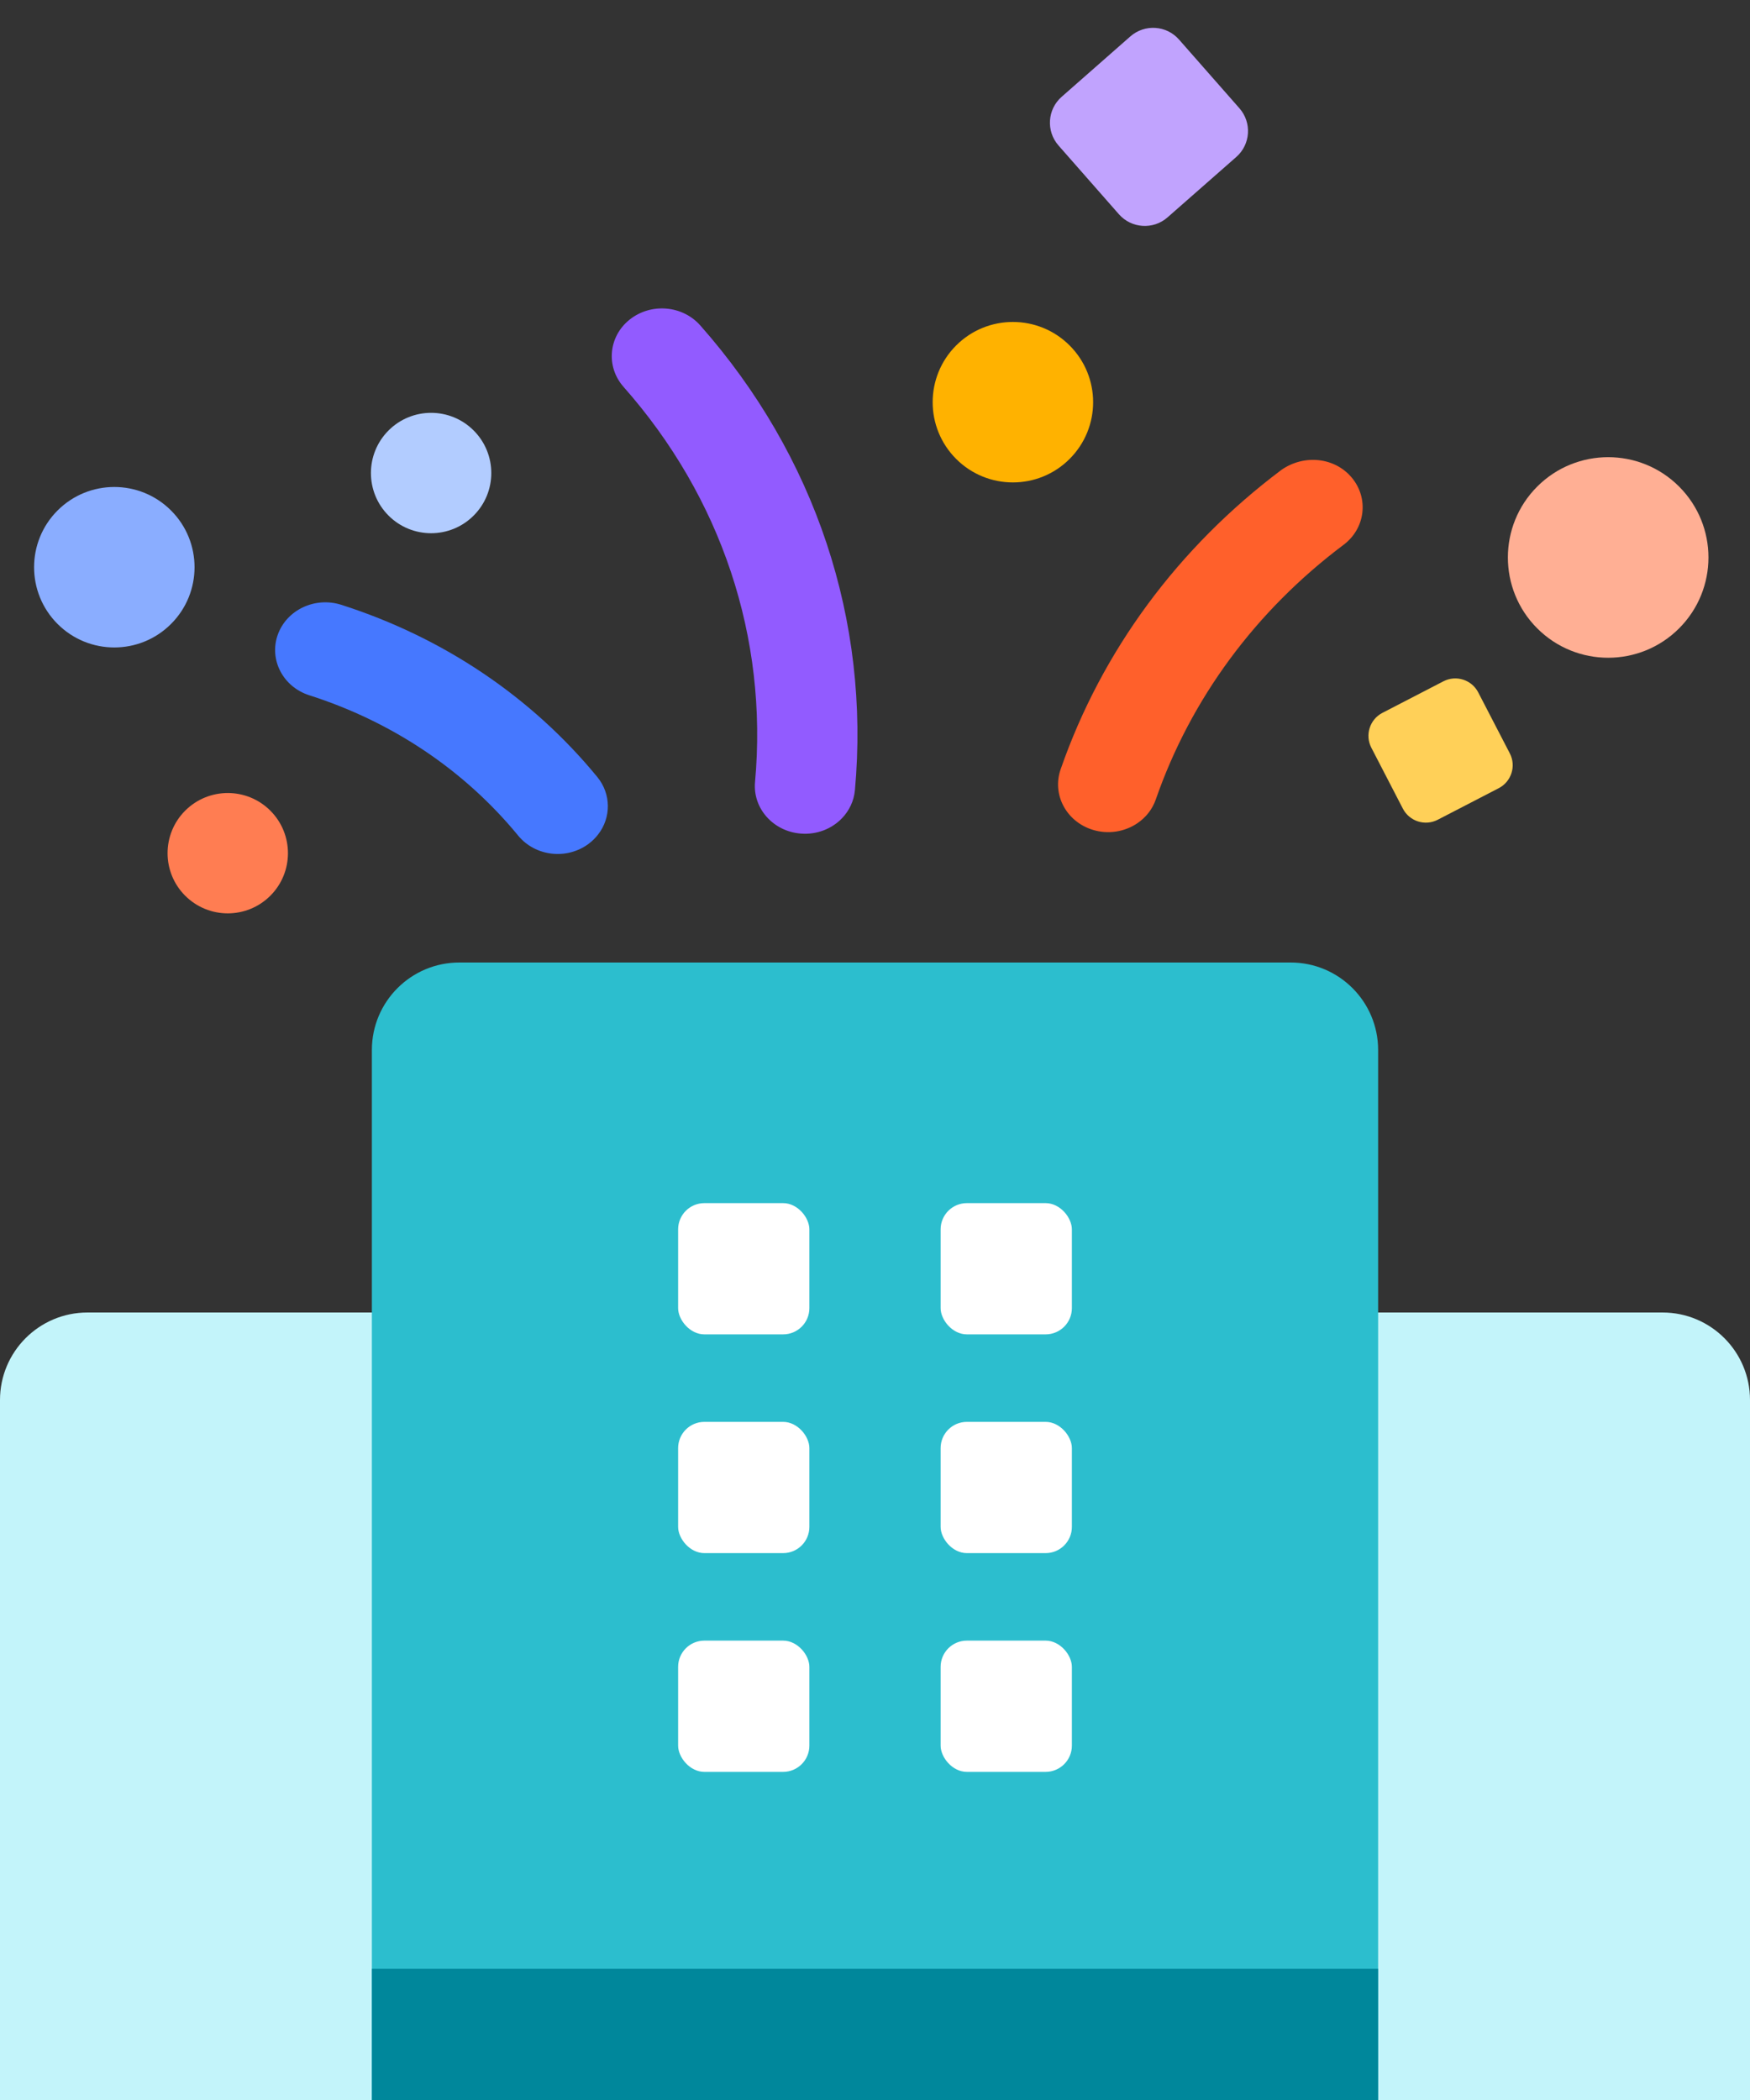 <svg width="40" height="48" viewBox="0 0 40 48" fill="none" xmlns="http://www.w3.org/2000/svg">
<rect x="0" y="0" width="40" height="48" fill="#333333" stroke="none"/>
<path d="M40 32C40 30.896 39.105 30 38 30H2C0.895 30 0 30.896 0 32V48H40V32Z" fill="#C3F4FA"/>
<path d="M8.5 24C8.5 22.895 9.395 22 10.5 22H29.5C30.605 22 31.5 22.895 31.5 24V48H8.5V24Z" fill="#2CBECE"/>
<rect x="8.5" y="45" width="23" height="3" fill="#00879B"/>
<rect x="15.5" y="27.5" width="3" height="3" rx="0.6" fill="white"/>
<rect x="15.5" y="32.5" width="3" height="3" rx="0.6" fill="white"/>
<rect x="15.5" y="37.5" width="3" height="3" rx="0.6" fill="white"/>
<rect x="21.5" y="27.5" width="3" height="3" rx="0.6" fill="white"/>
<rect x="21.5" y="32.5" width="3" height="3" rx="0.6" fill="white"/>
<rect x="21.5" y="37.5" width="3" height="3" rx="0.6" fill="white"/>
<path d="M13.674 19.07C13.613 19.15 13.539 19.224 13.453 19.288C12.954 19.659 12.234 19.575 11.844 19.1C10.619 17.608 8.968 16.498 7.07 15.892C6.469 15.7 6.147 15.081 6.348 14.511C6.55 13.94 7.199 13.633 7.8 13.824C10.125 14.567 12.149 15.928 13.651 17.758C13.973 18.15 13.969 18.686 13.674 19.07Z" fill="#4678FF"/>
<path d="M26.001 18.814C25.713 19.011 25.333 19.079 24.97 18.965C24.369 18.776 24.044 18.159 24.242 17.587C25.181 14.882 26.927 12.514 29.29 10.74C29.803 10.381 30.508 10.448 30.9 10.92C31.292 11.393 31.207 12.079 30.711 12.452C28.701 13.961 27.217 15.973 26.419 18.271C26.34 18.499 26.191 18.684 26.002 18.813L26.001 18.814Z" fill="#FF602B"/>
<path d="M34.51 17.22L33.788 15.826C33.638 15.536 33.282 15.423 32.992 15.573L31.598 16.294C31.308 16.444 31.195 16.801 31.345 17.091L32.066 18.484C32.217 18.774 32.573 18.887 32.863 18.737L34.256 18.016C34.546 17.866 34.66 17.509 34.51 17.22Z" fill="#FFD058"/>
<path d="M25.837 0.832L24.266 2.213C23.939 2.5 23.907 2.998 24.194 3.325L25.575 4.897C25.862 5.223 26.36 5.256 26.687 4.968L28.259 3.587C28.585 3.3 28.617 2.802 28.33 2.475L26.949 0.904C26.662 0.577 26.164 0.545 25.837 0.832Z" fill="#C1A3FE"/>
<path d="M3.909 14.262C4.626 13.546 4.626 12.384 3.909 11.668C3.193 10.952 2.032 10.952 1.316 11.668C0.6 12.384 0.6 13.546 1.316 14.262C2.032 14.978 3.193 14.978 3.909 14.262Z" fill="#8AADFF"/>
<path d="M10.826 11.785C11.364 11.248 11.364 10.377 10.826 9.839C10.289 9.302 9.418 9.302 8.881 9.839C8.344 10.377 8.344 11.248 8.881 11.785C9.418 12.322 10.289 12.322 10.826 11.785Z" fill="#B2CCFF"/>
<path d="M24.448 10.49C25.165 9.774 25.165 8.612 24.448 7.896C23.732 7.18 22.571 7.18 21.855 7.896C21.139 8.612 21.139 9.774 21.855 10.49C22.571 11.206 23.732 11.206 24.448 10.49Z" fill="#FFB200"/>
<path d="M6.179 20.474C6.716 19.937 6.716 19.066 6.179 18.529C5.641 17.992 4.771 17.992 4.233 18.529C3.696 19.066 3.696 19.937 4.233 20.474C4.771 21.011 5.641 21.011 6.179 20.474Z" fill="#FF7D52"/>
<path d="M38.379 14.363C39.274 13.468 39.274 12.016 38.379 11.121C37.484 10.226 36.032 10.226 35.137 11.121C34.242 12.016 34.242 13.468 35.137 14.363C36.032 15.258 37.484 15.258 38.379 14.363Z" fill="#FFAF94"/>
<path d="M19.246 18.702C19.014 18.944 18.67 19.084 18.3 19.053C17.67 19.002 17.203 18.474 17.258 17.874C17.557 14.58 16.489 11.372 14.252 8.842C13.845 8.381 13.907 7.692 14.391 7.306C14.876 6.918 15.599 6.977 16.006 7.438C18.637 10.415 19.892 14.187 19.541 18.061C19.518 18.31 19.41 18.531 19.246 18.702Z" fill="#925BFF"/>
</svg>
